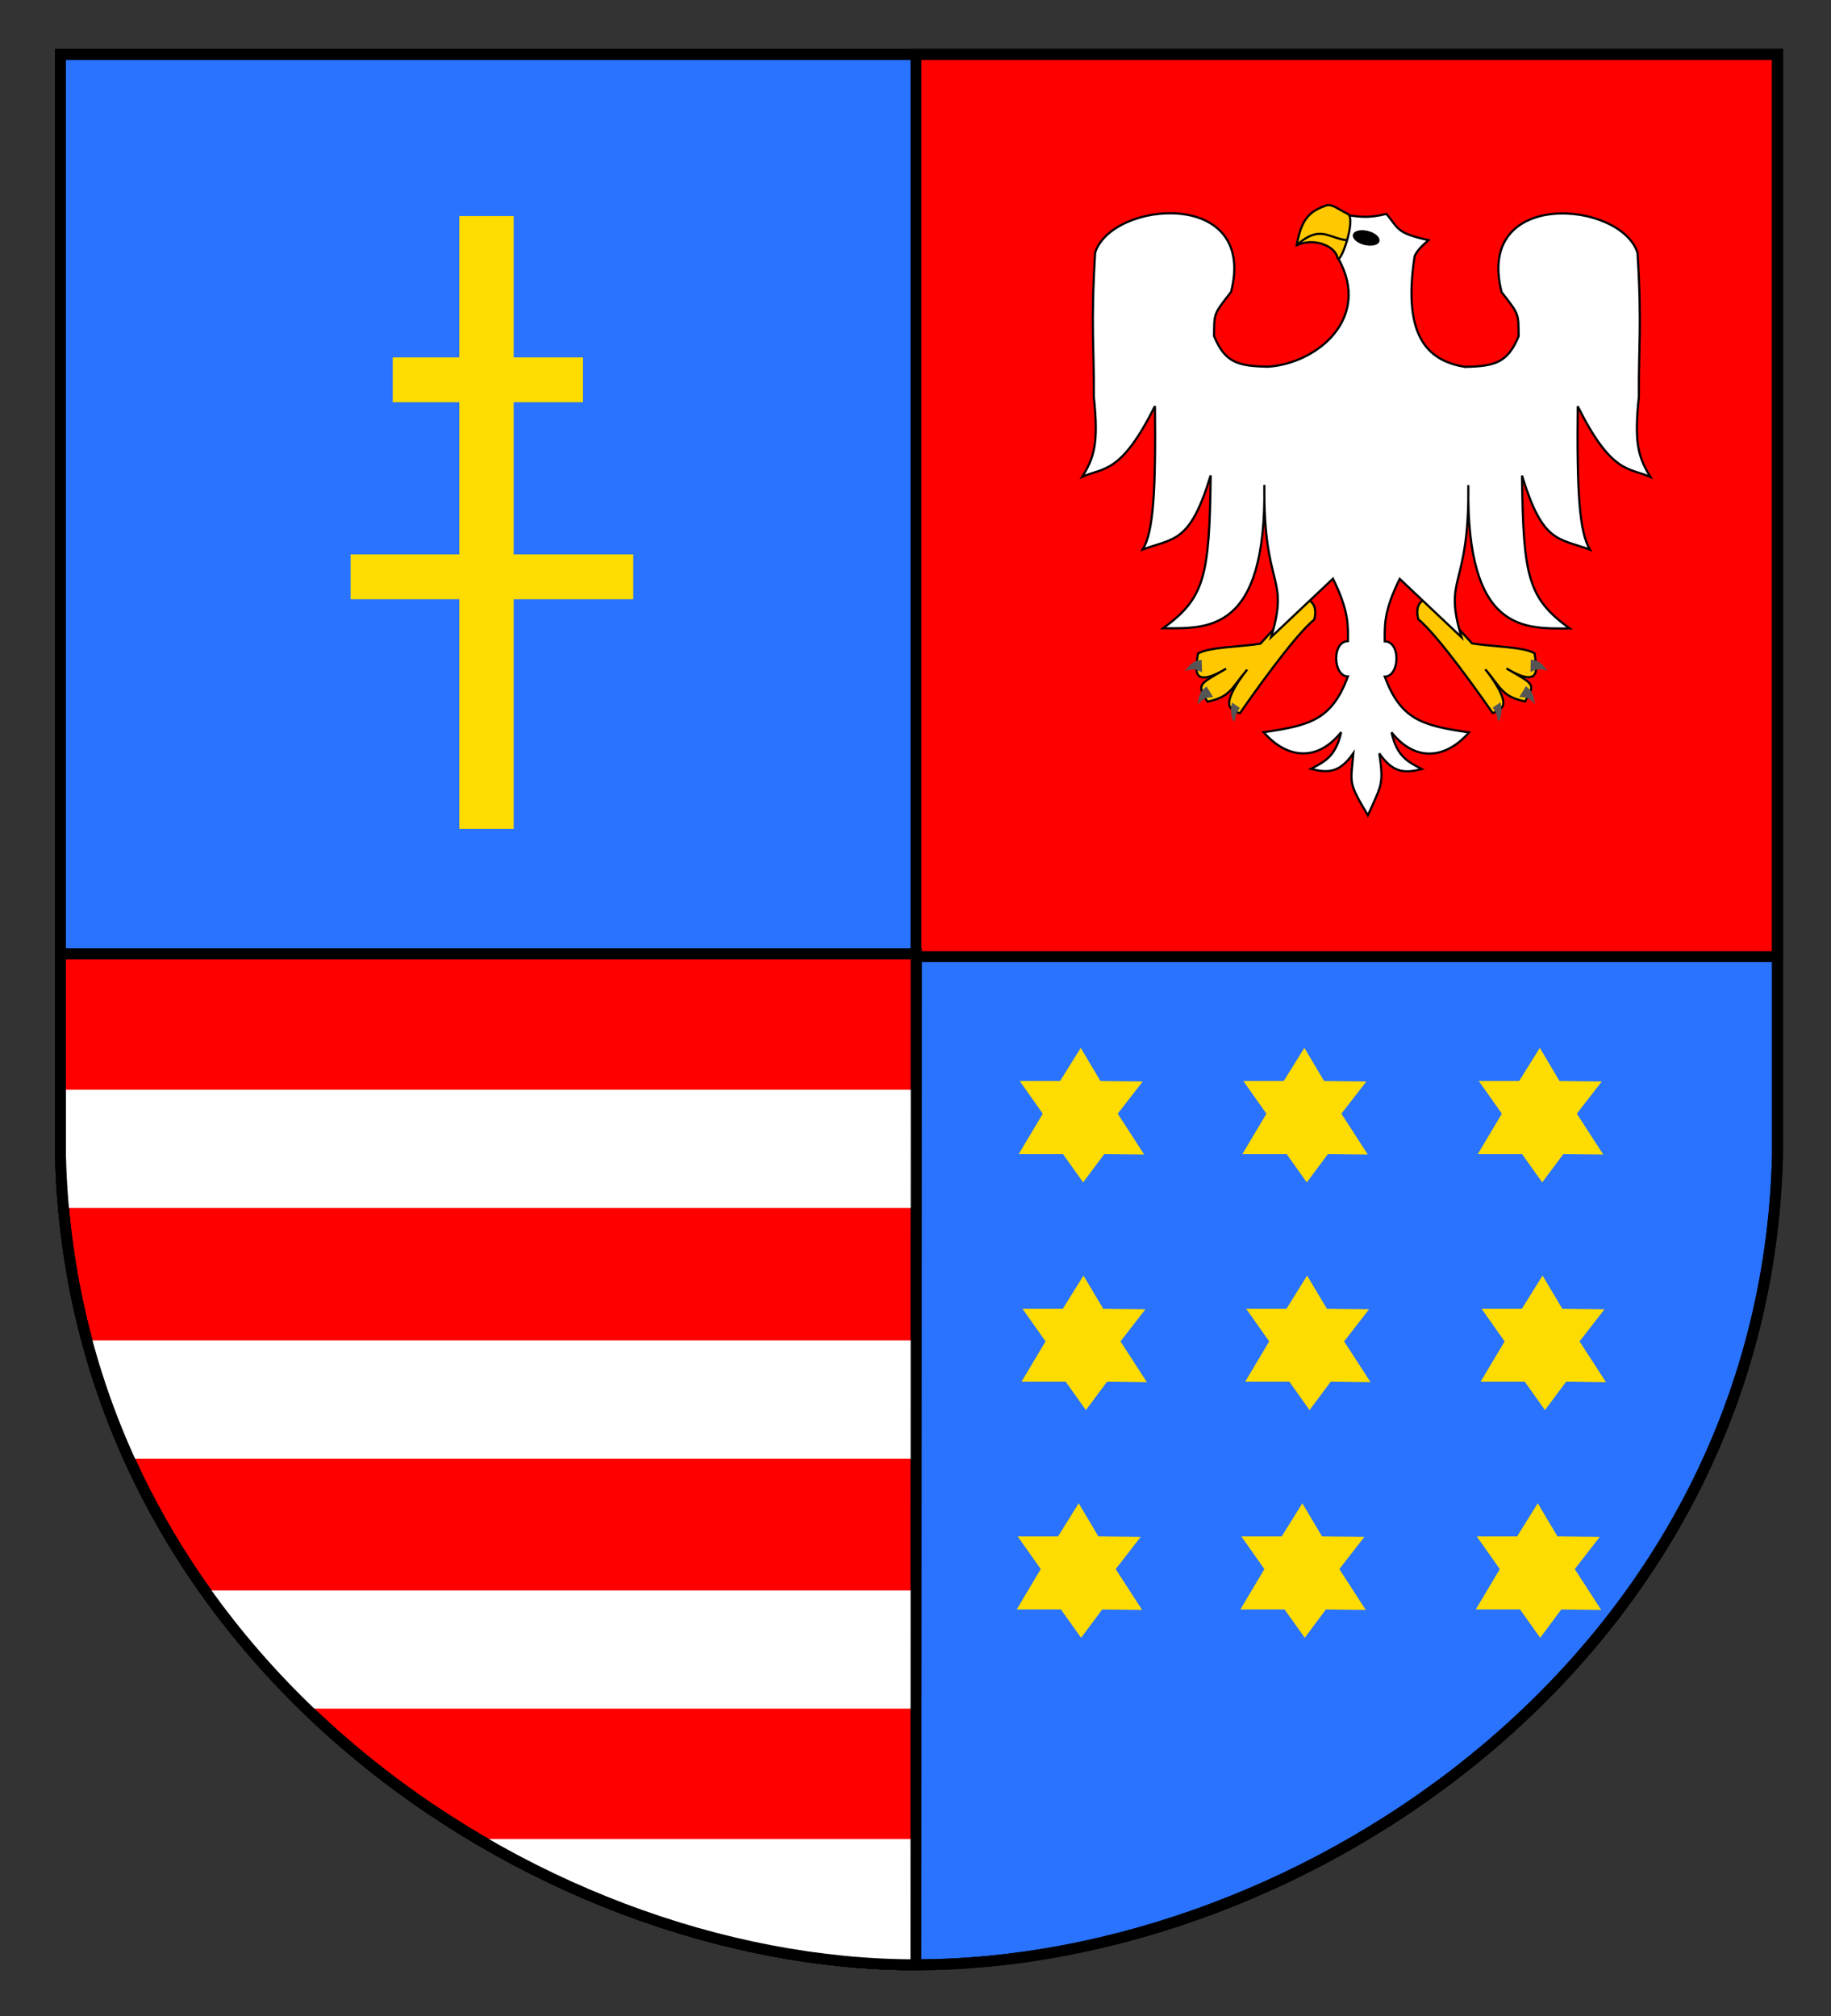 <?xml version="1.0" encoding="UTF-8" standalone="no"?>
<!-- Created with Inkscape (http://www.inkscape.org/) -->
<svg
   xmlns:dc="http://purl.org/dc/elements/1.1/"
   xmlns:cc="http://web.resource.org/cc/"
   xmlns:rdf="http://www.w3.org/1999/02/22-rdf-syntax-ns#"
   xmlns:svg="http://www.w3.org/2000/svg"
   xmlns="http://www.w3.org/2000/svg"
   xmlns:sodipodi="http://inkscape.sourceforge.net/DTD/sodipodi-0.dtd"
   xmlns:inkscape="http://www.inkscape.org/namespaces/inkscape"
   id="svg2"
   sodipodi:version="0.32"
   inkscape:version="0.43"
   width="168"
   height="185"
   sodipodi:docbase="C:\Moje dokumenty\Wikipedia\Kielce"
   sodipodi:docname="wojewodztwo swietokrzyskie herb.svg"
   version="1.0">
  <rect width="100%" height="100%" fill="#333333" stroke="none"/>
  <defs
     id="defs5" />
  <sodipodi:namedview
     inkscape:window-height="938"
     inkscape:window-width="1280"
     inkscape:pageshadow="2"
     inkscape:pageopacity="0.0"
     borderopacity="1.0"
     bordercolor="#666666"
     pagecolor="#ffffff"
     id="base"
     inkscape:zoom="2.0050194"
     inkscape:cx="217.4135"
     inkscape:cy="163.64918"
     inkscape:window-x="-4"
     inkscape:window-y="-4"
     inkscape:current-layer="svg2" />
  <path
     id="path8382"
     style="fill:#2973ff;fill-opacity:1;fill-rule:evenodd;stroke:#000000;stroke-width:1px;stroke-linecap:butt;stroke-linejoin:miter;stroke-opacity:1"
     d="M 84.039,180.301 C 49.021,180.301 6.662,151.968 5.549,105.987 L 5.549,4.991 L 84.32,4.991 L 163.091,4.991 L 163.091,105.987 C 161.977,151.968 119.618,180.301 84.039,180.301 z "
     sodipodi:nodetypes="ccccccc" />
  <rect
     style="opacity:1;color:#000000;fill:#ff0000;fill-opacity:1;fill-rule:evenodd;stroke:#000000;stroke-width:1.005;stroke-linecap:butt;stroke-linejoin:miter;marker:none;marker-start:none;marker-mid:none;marker-end:none;stroke-miterlimit:4;stroke-dasharray:none;stroke-dashoffset:0;stroke-opacity:1;visibility:visible;display:inline;overflow:visible"
     id="rect8394"
     width="79.042"
     height="82.792"
     x="84.044"
     y="4.991" />
  <rect
     style="opacity:1;color:#000000;fill:#ffdc00;fill-opacity:1;fill-rule:evenodd;stroke:none;stroke-width:0.2;stroke-linecap:butt;stroke-linejoin:miter;marker:none;marker-start:none;marker-mid:none;marker-end:none;stroke-miterlimit:4;stroke-dasharray:none;stroke-dashoffset:0;stroke-opacity:1;visibility:visible;display:inline;overflow:visible"
     id="rect8371"
     width="4.987"
     height="56.234"
     x="42.144"
     y="19.829" />
  <path
     id="path11017"
     style="fill:#ff0000;fill-opacity:1;fill-rule:evenodd;stroke:#000000;stroke-width:1px;stroke-linecap:butt;stroke-linejoin:miter;stroke-opacity:1"
     d="M 84.039,180.301 C 49.021,180.301 6.662,151.968 5.549,105.987 L 5.549,87.534 L 84.07,87.534 L 84.039,180.301 z "
     sodipodi:nodetypes="ccccc" />
  <path
     style="fill:#ffc800;fill-opacity:1;fill-rule:evenodd;stroke:#000000;stroke-width:0.2;stroke-linecap:butt;stroke-linejoin:miter;stroke-miterlimit:4;stroke-dasharray:none;stroke-opacity:1"
     d="M 119.383,55.014 C 120.729,54.895 120.797,56.065 120.588,56.854 C 118.754,58.326 114.631,64.193 113.772,65.447 C 113.535,65.424 112.876,65.093 112.788,64.702 C 112.569,63.53 115.02,60.747 114.317,61.587 C 112.992,63.168 112.871,63.954 110.789,64.393 C 109.742,62.729 110.035,62.819 112.497,61.362 C 109.069,63.406 109.792,61.059 109.914,59.977 C 110.909,59.376 113.734,59.372 115.644,59.069 L 119.383,55.014 z "
     id="path5698"
     sodipodi:nodetypes="ccccsccccc" />
  <path
     style="fill:#ffc800;fill-opacity:1;fill-rule:evenodd;stroke:#000000;stroke-width:0.2;stroke-linecap:butt;stroke-linejoin:miter;stroke-miterlimit:4;stroke-dasharray:none;stroke-opacity:1"
     d="M 131.334,54.991 C 129.988,54.871 129.92,56.041 130.129,56.83 C 131.963,58.302 136.086,64.17 136.944,65.424 C 137.182,65.4 137.841,65.069 137.929,64.678 C 138.148,63.507 135.697,60.723 136.4,61.563 C 137.725,63.145 137.846,63.931 139.928,64.369 C 140.975,62.705 140.682,62.796 138.22,61.338 C 141.648,63.382 140.925,61.035 140.803,59.953 C 139.808,59.352 136.983,59.348 135.073,59.046 L 131.334,54.991 z "
     id="path8338"
     sodipodi:nodetypes="ccccsccccc" />
  <path
     style="fill:#ffffff;fill-opacity:1;fill-rule:evenodd;stroke:#000000;stroke-width:0.2;stroke-linecap:butt;stroke-linejoin:miter;stroke-miterlimit:4;stroke-opacity:1"
     d="M 123.752,19.763 C 124.94,19.918 125.621,20.007 127.205,19.632 C 128.326,20.92 128.044,21.398 131.066,22.032 C 130.353,22.69 130.045,22.973 129.799,23.507 C 128.594,31.258 131.316,33.149 134.413,33.669 C 137.177,33.606 138.32,33.295 139.338,30.863 C 139.317,28.764 139.421,28.91 137.779,26.811 C 135.327,17.252 148.71,18.415 150.248,23.195 C 150.664,29.907 150.331,32.006 150.373,36.412 C 149.915,40.693 150.331,41.981 151.432,43.768 C 149.437,42.896 147.879,43.519 144.762,37.285 C 144.679,45.182 144.907,48.839 145.884,50.439 C 142.933,49.359 141.541,49.837 139.65,43.644 C 139.753,53.016 140.231,54.907 144.014,57.671 C 139.982,57.671 134.517,58.17 134.724,44.517 C 134.828,54.159 132.376,52.767 134.101,58.482 L 128.428,53.12 C 126.931,56.154 127.056,57.442 127.056,58.856 C 128.552,58.876 128.428,62.077 127.056,62.097 C 128.532,66.025 130.443,66.586 134.787,67.21 C 132.729,69.579 129.924,70.015 127.68,67.21 C 128.178,69.496 129.264,69.934 130.453,70.576 C 128.934,70.964 127.834,70.977 126.557,69.139 C 126.972,72.001 126.769,71.998 125.508,74.816 C 123.654,71.716 123.937,71.94 124.175,69.122 C 122.898,70.961 121.798,70.947 120.279,70.56 C 121.468,69.917 122.554,69.479 123.052,67.193 C 120.808,69.998 118.003,69.562 115.945,67.193 C 120.289,66.57 122.2,66.008 123.676,62.081 C 122.304,62.06 122.18,58.86 123.676,58.839 C 123.676,57.426 123.801,56.137 122.304,53.103 L 116.631,58.465 C 118.356,52.75 115.904,54.142 116.008,44.5 C 116.215,58.153 110.75,57.654 106.718,57.654 C 110.501,54.891 110.979,52.999 111.082,43.627 C 109.191,49.82 107.799,49.342 104.848,50.423 C 105.825,48.822 106.053,45.165 105.97,37.268 C 102.853,43.502 101.295,42.879 99.3,43.752 C 100.401,41.965 100.817,40.676 100.359,36.395 C 100.401,31.99 100.068,29.891 100.484,23.178 C 102.022,18.399 115.405,17.235 112.953,26.794 C 111.311,28.893 111.415,28.748 111.394,30.847 C 112.412,33.278 113.555,33.59 116.319,33.652 C 120.787,33.382 125.879,29.247 122.803,23.74"
     id="path2262" />
  <path
     style="fill:#ffc800;fill-opacity:1;fill-rule:evenodd;stroke:#000000;stroke-width:0.2;stroke-linecap:butt;stroke-linejoin:miter;stroke-miterlimit:4;stroke-opacity:1"
     d="M 123.654,19.625 C 124.499,20.026 122.911,24.586 122.704,23.602 C 122.497,22.618 120.637,21.766 118.975,22.501 C 119.425,19.973 120.238,19.369 121.701,18.848 C 122.26,18.697 122.808,19.225 123.654,19.625 z "
     id="path1319" />
  <path
     style="fill:none;fill-opacity:0.75;fill-rule:evenodd;stroke:#000000;stroke-width:0.2;stroke-linecap:butt;stroke-linejoin:miter;stroke-miterlimit:4;stroke-dasharray:none;stroke-opacity:1"
     d="M 118.983,22.478 C 121.144,20.629 121.778,21.803 123.534,22.042"
     id="path2196"
     sodipodi:nodetypes="cc" />
  <path
     sodipodi:type="arc"
     style="opacity:1;color:#000000;fill:#000000;fill-opacity:1;fill-rule:evenodd;stroke:#000000;stroke-width:0.2;stroke-linecap:butt;stroke-linejoin:miter;marker:none;marker-start:none;marker-mid:none;marker-end:none;stroke-miterlimit:4;stroke-dasharray:none;stroke-dashoffset:0;stroke-opacity:1;visibility:visible;display:inline;overflow:visible"
     id="path3076"
     sodipodi:cx="448.77042"
     sodipodi:cy="466.13931"
     sodipodi:rx="2.7772627"
     sodipodi:ry="2.380511"
     d="M 451.548 466.139 A 2.777 2.381 0 1 1  445.993,466.139 A 2.777 2.381 0 1 1  451.548 466.139 z"
     transform="matrix(0.426,8.552262e-2,-2.253812e-2,0.268,-55.319,-141.47)" />
  <path
     style="fill:#555555;fill-opacity:1;fill-rule:evenodd;stroke:#555555;stroke-width:0.2;stroke-linecap:butt;stroke-linejoin:miter;stroke-miterlimit:4;stroke-dasharray:none;stroke-opacity:1"
     d="M 110.161,60.664 L 110.192,61.536 C 109.792,61.349 109.532,61.256 108.992,61.396 C 109.351,60.97 109.569,60.762 110.161,60.664 z "
     id="path7458"
     sodipodi:nodetypes="cccc" />
  <path
     style="fill:#555555;fill-opacity:1;fill-rule:evenodd;stroke:#555555;stroke-width:0.2;stroke-linecap:butt;stroke-linejoin:miter;stroke-miterlimit:4;stroke-dasharray:none;stroke-opacity:1"
     d="M 110.682,63.143 L 111.139,63.887 C 110.699,63.921 110.427,63.968 110.025,64.356 C 110.128,63.808 110.215,63.52 110.682,63.143 z "
     id="path8333"
     sodipodi:nodetypes="cccc" />
  <path
     style="fill:#555555;fill-opacity:1;fill-rule:evenodd;stroke:#555555;stroke-width:0.173;stroke-linecap:butt;stroke-linejoin:miter;stroke-miterlimit:4;stroke-dasharray:none;stroke-opacity:1"
     d="M 113.095,64.613 L 113.639,64.987 C 113.411,65.305 113.281,65.524 113.215,66.135 C 113.055,65.575 112.989,65.258 113.095,64.613 z "
     id="path8335"
     sodipodi:nodetypes="cccc" />
  <path
     style="fill:#555555;fill-opacity:1;fill-rule:evenodd;stroke:#555555;stroke-width:0.2;stroke-linecap:butt;stroke-linejoin:miter;stroke-miterlimit:4;stroke-dasharray:none;stroke-opacity:1"
     d="M 140.556,60.64 L 140.525,61.513 C 140.925,61.326 141.185,61.232 141.725,61.373 C 141.366,60.947 141.148,60.739 140.556,60.64 z "
     id="path8340"
     sodipodi:nodetypes="cccc" />
  <path
     style="fill:#555555;fill-opacity:1;fill-rule:evenodd;stroke:#555555;stroke-width:0.2;stroke-linecap:butt;stroke-linejoin:miter;stroke-miterlimit:4;stroke-dasharray:none;stroke-opacity:1"
     d="M 140.035,63.119 L 139.578,63.864 C 140.018,63.898 140.29,63.944 140.691,64.332 C 140.589,63.785 140.501,63.497 140.035,63.119 z "
     id="path8342"
     sodipodi:nodetypes="cccc" />
  <path
     style="fill:#555555;fill-opacity:1;fill-rule:evenodd;stroke:#555555;stroke-width:0.173;stroke-linecap:butt;stroke-linejoin:miter;stroke-miterlimit:4;stroke-dasharray:none;stroke-opacity:1"
     d="M 137.622,64.59 L 137.078,64.964 C 137.306,65.281 137.436,65.501 137.502,66.112 C 137.662,65.552 137.728,65.234 137.622,64.59 z "
     id="path8344"
     sodipodi:nodetypes="cccc" />
  <path
     style="fill:#ffdc00;fill-opacity:1;fill-rule:evenodd;stroke:none;stroke-width:1px;stroke-linecap:butt;stroke-linejoin:miter;stroke-opacity:1"
     d="M 93.562,99.202 L 97.265,99.202 L 99.161,96.16 L 100.968,99.202 L 104.847,99.246 L 102.555,102.199 L 104.98,105.946 L 101.321,105.902 L 99.381,108.503 L 97.53,105.902 L 93.474,105.902 L 95.678,102.199 L 93.562,99.202 z "
     id="path8347"
     sodipodi:nodetypes="ccccccccccccc" />
  <path
     style="fill:#ffdc00;fill-opacity:1;fill-rule:evenodd;stroke:none;stroke-width:1px;stroke-linecap:butt;stroke-linejoin:miter;stroke-opacity:1"
     d="M 114.083,99.202 L 117.786,99.202 L 119.682,96.16 L 121.489,99.202 L 125.368,99.246 L 123.076,102.199 L 125.501,105.946 L 121.842,105.902 L 119.902,108.503 L 118.051,105.902 L 113.995,105.902 L 116.199,102.199 L 114.083,99.202 z "
     id="path8350"
     sodipodi:nodetypes="ccccccccccccc" />
  <path
     style="fill:#ffdc00;fill-opacity:1;fill-rule:evenodd;stroke:none;stroke-width:1px;stroke-linecap:butt;stroke-linejoin:miter;stroke-opacity:1"
     d="M 135.684,99.202 L 139.387,99.202 L 141.283,96.16 L 143.09,99.202 L 146.969,99.246 L 144.677,102.199 L 147.102,105.946 L 143.443,105.902 L 141.503,108.503 L 139.651,105.902 L 135.596,105.902 L 137.8,102.199 L 135.684,99.202 z "
     id="path8352"
     sodipodi:nodetypes="ccccccccccccc" />
  <path
     style="fill:#ffdc00;fill-opacity:1;fill-rule:evenodd;stroke:none;stroke-width:1px;stroke-linecap:butt;stroke-linejoin:miter;stroke-opacity:1"
     d="M 93.816,120.097 L 97.519,120.097 L 99.414,117.055 L 101.222,120.097 L 105.101,120.141 L 102.809,123.095 L 105.233,126.842 L 101.574,126.798 L 99.635,129.399 L 97.783,126.798 L 93.727,126.798 L 95.932,123.095 L 93.816,120.097 z "
     id="path8354"
     sodipodi:nodetypes="ccccccccccccc" />
  <path
     style="fill:#ffdc00;fill-opacity:1;fill-rule:evenodd;stroke:none;stroke-width:1px;stroke-linecap:butt;stroke-linejoin:miter;stroke-opacity:1"
     d="M 114.336,120.097 L 118.039,120.097 L 119.935,117.055 L 121.743,120.097 L 125.622,120.141 L 123.329,123.095 L 125.754,126.842 L 122.095,126.798 L 120.155,129.399 L 118.304,126.798 L 114.248,126.798 L 116.452,123.095 L 114.336,120.097 z "
     id="path8356"
     sodipodi:nodetypes="ccccccccccccc" />
  <path
     style="fill:#ffdc00;fill-opacity:1;fill-rule:evenodd;stroke:none;stroke-width:1px;stroke-linecap:butt;stroke-linejoin:miter;stroke-opacity:1"
     d="M 135.937,120.097 L 139.64,120.097 L 141.536,117.055 L 143.343,120.097 L 147.223,120.141 L 144.93,123.095 L 147.355,126.842 L 143.696,126.798 L 141.756,129.399 L 139.905,126.798 L 135.849,126.798 L 138.053,123.095 L 135.937,120.097 z "
     id="path8358"
     sodipodi:nodetypes="ccccccccccccc" />
  <path
     style="fill:#ffdc00;fill-opacity:1;fill-rule:evenodd;stroke:none;stroke-width:1px;stroke-linecap:butt;stroke-linejoin:miter;stroke-opacity:1"
     d="M 93.375,140.993 L 97.078,140.993 L 98.973,137.951 L 100.781,140.993 L 104.66,141.037 L 102.368,143.99 L 104.792,147.738 L 101.133,147.693 L 99.194,150.294 L 97.342,147.693 L 93.287,147.693 L 95.491,143.99 L 93.375,140.993 z "
     id="path8360"
     sodipodi:nodetypes="ccccccccccccc" />
  <path
     style="fill:#ffdc00;fill-opacity:1;fill-rule:evenodd;stroke:none;stroke-width:1px;stroke-linecap:butt;stroke-linejoin:miter;stroke-opacity:1"
     d="M 113.896,140.993 L 117.599,140.993 L 119.494,137.951 L 121.302,140.993 L 125.181,141.037 L 122.889,143.99 L 125.313,147.738 L 121.654,147.693 L 119.715,150.294 L 117.863,147.693 L 113.807,147.693 L 116.012,143.99 L 113.896,140.993 z "
     id="path8362"
     sodipodi:nodetypes="ccccccccccccc" />
  <path
     style="fill:#ffdc00;fill-opacity:1;fill-rule:evenodd;stroke:none;stroke-width:1px;stroke-linecap:butt;stroke-linejoin:miter;stroke-opacity:1"
     d="M 135.497,140.993 L 139.2,140.993 L 141.095,137.951 L 142.903,140.993 L 146.782,141.037 L 144.49,143.99 L 146.914,147.738 L 143.255,147.693 L 141.316,150.294 L 139.464,147.693 L 135.408,147.693 L 137.613,143.99 L 135.497,140.993 z "
     id="path8364"
     sodipodi:nodetypes="ccccccccccccc" />
  <rect
     style="opacity:1;color:#000000;fill:#ffdc00;fill-opacity:1;fill-rule:evenodd;stroke:none;stroke-width:0.2;stroke-linecap:butt;stroke-linejoin:miter;marker:none;marker-start:none;marker-mid:none;marker-end:none;stroke-miterlimit:4;stroke-dasharray:none;stroke-dashoffset:0;stroke-opacity:1;visibility:visible;display:inline;overflow:visible"
     id="rect8373"
     width="17.456"
     height="4.115"
     x="36.035"
     y="32.796" />
  <rect
     style="opacity:1;color:#000000;fill:#ffdc00;fill-opacity:1;fill-rule:evenodd;stroke:none;stroke-width:0.2;stroke-linecap:butt;stroke-linejoin:miter;marker:none;marker-start:none;marker-mid:none;marker-end:none;stroke-miterlimit:4;stroke-dasharray:none;stroke-dashoffset:0;stroke-opacity:1;visibility:visible;display:inline;overflow:visible"
     id="rect8375"
     width="25.935"
     height="4.115"
     x="32.169"
     y="50.876" />
  <path
     id="path9269"
     style="fill:none;fill-opacity:1;fill-rule:evenodd;stroke:#000000;stroke-width:1px;stroke-linecap:butt;stroke-linejoin:miter;stroke-opacity:1"
     d="M 84.039,180.301 C 49.021,180.301 6.662,151.968 5.549,105.987 L 5.549,4.991 L 84.32,4.991 L 163.091,4.991 L 163.091,105.987 C 161.977,151.968 119.618,180.301 84.039,180.301 z "
     sodipodi:nodetypes="ccccccc" />
  <path
     style="color:#000000;fill:#ffffff;fill-opacity:1;fill-rule:evenodd;stroke:none;stroke-width:1;stroke-linecap:butt;stroke-linejoin:miter;marker:none;marker-start:none;marker-mid:none;marker-end:none;stroke-miterlimit:4;stroke-dashoffset:0;stroke-opacity:1;visibility:visible;display:inline;overflow:visible"
     d="M 5.486,100.002 L 84.164,100.002 L 84.039,110.85 L 5.985,110.85 L 5.486,100.002 z "
     id="rect11895"
     sodipodi:nodetypes="ccccc" />
  <path
     style="color:#000000;fill:#ffffff;fill-opacity:1;fill-rule:evenodd;stroke:none;stroke-width:1;stroke-linecap:butt;stroke-linejoin:miter;marker:none;marker-start:none;marker-mid:none;marker-end:none;stroke-miterlimit:4;stroke-dashoffset:0;stroke-opacity:1;visibility:visible;display:inline;overflow:visible"
     d="M 7.918,123.007 L 84.101,123.007 L 83.977,133.855 L 11.845,133.855 L 7.918,123.007 z "
     id="rect12770"
     sodipodi:nodetypes="ccccc" />
  <path
     style="color:#000000;fill:#ffffff;fill-opacity:1;fill-rule:evenodd;stroke:none;stroke-width:1;stroke-linecap:butt;stroke-linejoin:miter;marker:none;marker-start:none;marker-mid:none;marker-end:none;stroke-miterlimit:4;stroke-dashoffset:0;stroke-opacity:1;visibility:visible;display:inline;overflow:visible"
     d="M 18.828,145.949 L 83.977,145.949 L 83.977,156.797 L 27.93,156.797 L 18.828,145.949 z "
     id="rect12772"
     sodipodi:nodetypes="ccccc" />
  <path
     style="color:#000000;fill:#ffffff;fill-opacity:1;fill-rule:evenodd;stroke:none;stroke-width:1;stroke-linecap:butt;stroke-linejoin:miter;marker:none;marker-start:none;marker-mid:none;marker-end:none;stroke-miterlimit:4;stroke-dashoffset:0;stroke-opacity:1;visibility:visible;display:inline;overflow:visible"
     d="M 43.828,168.767 L 84.164,168.767 L 84.101,180.238 L 76.309,179.989 C 65.274,177.973 54.301,175.085 43.828,168.767 z "
     id="rect12774"
     sodipodi:nodetypes="ccccc" />
  <path
     id="path12780"
     style="fill:none;fill-opacity:1;fill-rule:evenodd;stroke:#000000;stroke-width:1px;stroke-linecap:butt;stroke-linejoin:miter;stroke-opacity:1"
     d="M 84.039,180.301 C 49.021,180.301 6.662,151.968 5.549,105.987 L 5.549,87.534 L 84.07,87.534 L 84.039,180.301 z "
     sodipodi:nodetypes="ccccc" />
</svg>
